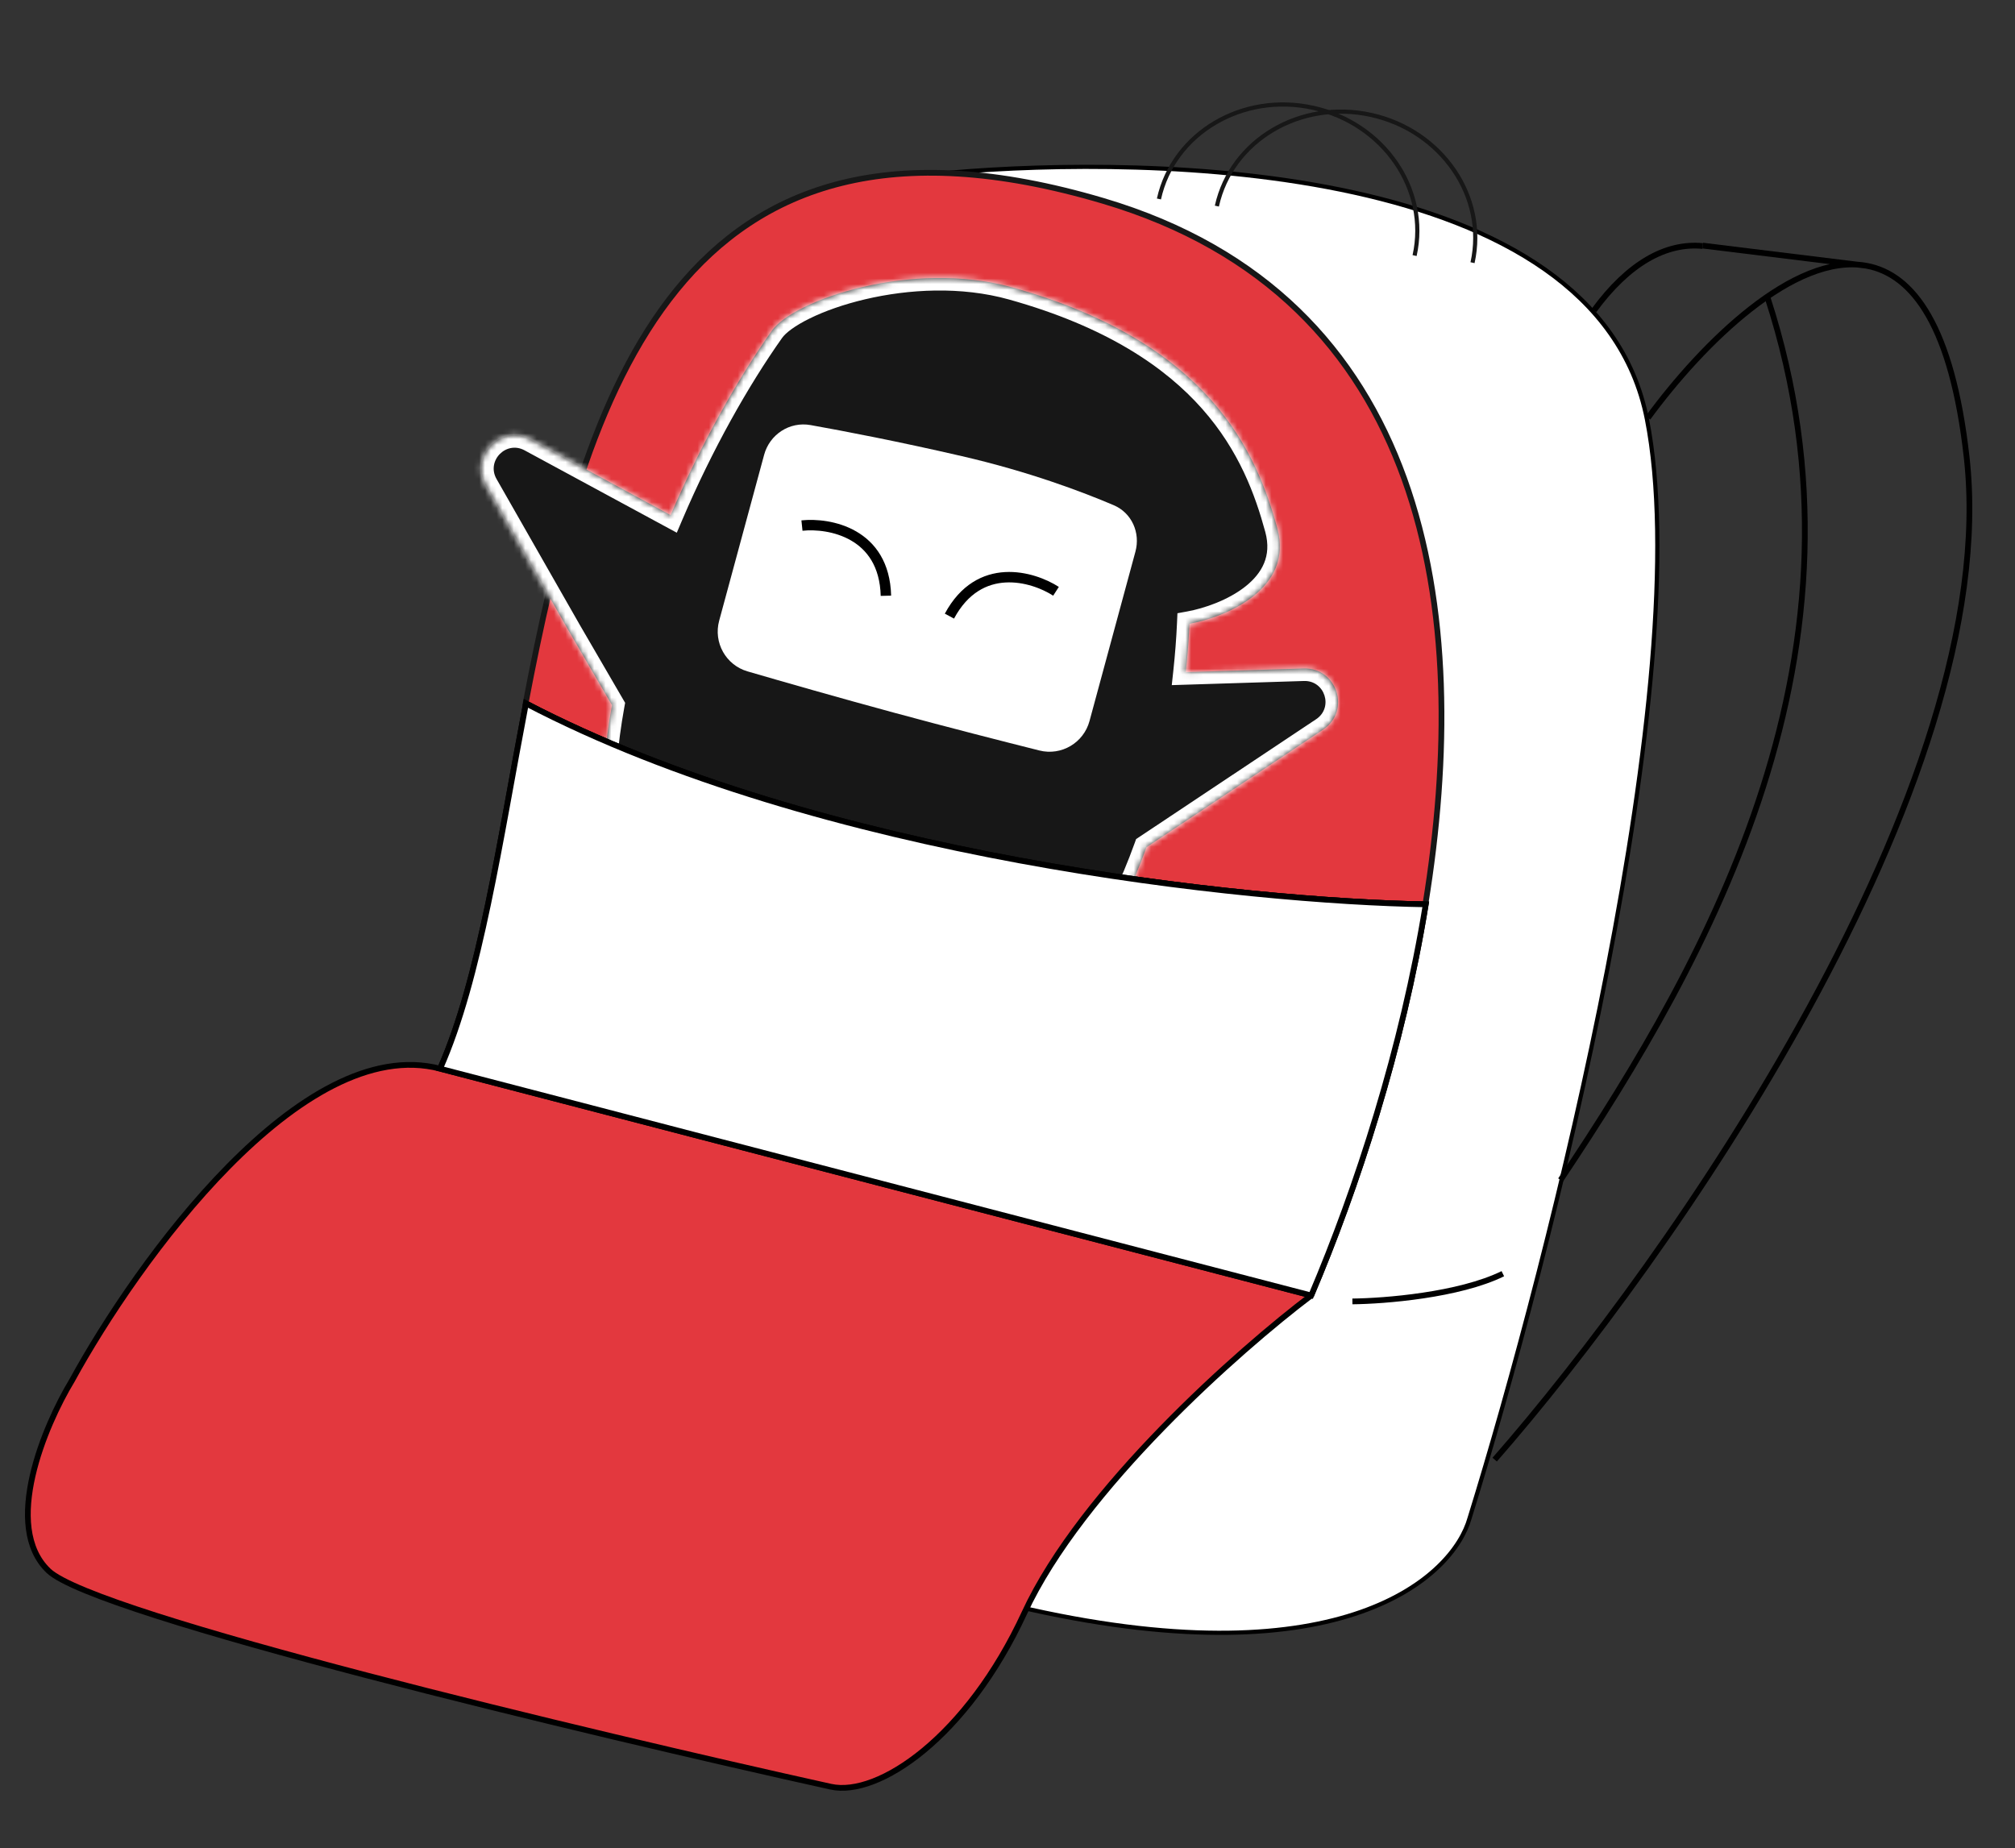 <svg width="351" height="322" viewBox="0 0 351 322" fill="none" xmlns="http://www.w3.org/2000/svg">
<rect x="0" y="0" width="351" height="322" fill="#333333" stroke="none"/>
<path d="M286.879 73.01C278.015 28.028 200.234 27.089 165.72 30.062C145.497 109.938 125.173 268.342 179.504 280.396C233.835 292.449 253.144 274.767 256.007 264.419C269.991 219.359 295.744 117.993 286.879 73.01Z" fill="white" stroke="black" stroke-width="0.726"/>
<path d="M192.141 34.988C248.866 51.791 256.601 106.353 248.297 157.537C217.423 157.035 142.851 149.332 91.555 122.536C101.765 69.063 118.045 13.038 192.141 34.988Z" fill="#E3383E" stroke="#171717"/>
<mask id="path-3-inside-1_374_14953" fill="white">
<path fill-rule="evenodd" clip-rule="evenodd" d="M133.932 183.87C106.766 174.506 101.835 149.363 106.605 122.841L99.112 109.954L84.601 84.525C81.705 79.448 87.273 73.753 92.414 76.535L116.826 89.747C122.123 77.313 128.505 66.022 134.455 57.615C138.21 52.309 158.767 45.168 176.335 50.074C210.909 59.728 218.928 78.958 222.506 92.087C225.367 102.591 213.495 107.515 207.202 108.664C207.081 111.343 206.867 114.17 206.55 117.099L227.076 116.456C232.918 116.273 235.343 123.86 230.478 127.1L199.709 147.592C190.166 174.123 170.439 196.454 133.932 183.87Z"/>
</mask>
<path fill-rule="evenodd" clip-rule="evenodd" d="M133.932 183.87C106.766 174.506 101.835 149.363 106.605 122.841L99.112 109.954L84.601 84.525C81.705 79.448 87.273 73.753 92.414 76.535L116.826 89.747C122.123 77.313 128.505 66.022 134.455 57.615C138.21 52.309 158.767 45.168 176.335 50.074C210.909 59.728 218.928 78.958 222.506 92.087C225.367 102.591 213.495 107.515 207.202 108.664C207.081 111.343 206.867 114.17 206.55 117.099L227.076 116.456C232.918 116.273 235.343 123.86 230.478 127.1L199.709 147.592C190.166 174.123 170.439 196.454 133.932 183.87Z" fill="#171717"/>
<path d="M106.605 122.841L108.75 123.227L108.892 122.438L108.489 121.746L106.605 122.841ZM133.932 183.87L133.222 185.93L133.932 183.87ZM99.112 109.954L97.219 111.034L97.224 111.041L97.228 111.049L99.112 109.954ZM84.601 84.525L82.709 85.605L82.709 85.605L84.601 84.525ZM92.414 76.535L91.377 78.451L91.377 78.451L92.414 76.535ZM116.826 89.747L115.789 91.663L117.893 92.802L118.831 90.601L116.826 89.747ZM134.455 57.615L136.233 58.874L136.233 58.874L134.455 57.615ZM176.335 50.074L176.921 47.975L176.335 50.074ZM222.506 92.087L224.608 91.514L222.506 92.087ZM207.202 108.664L206.81 106.52L205.103 106.832L205.025 108.565L207.202 108.664ZM206.55 117.099L204.384 116.865L204.114 119.356L206.618 119.277L206.55 117.099ZM227.076 116.456L227.008 114.278L227.076 116.456ZM230.478 127.1L231.686 128.914L230.478 127.1ZM199.709 147.592L198.501 145.778L197.902 146.177L197.659 146.854L199.709 147.592ZM104.461 122.455C102.039 135.921 102.03 149.275 106.252 160.553C110.514 171.938 119.028 181.037 133.222 185.93L134.642 181.81C121.67 177.338 114.136 169.184 110.333 159.026C106.491 148.762 106.402 136.283 108.75 123.227L104.461 122.455ZM97.228 111.049L104.722 123.936L108.489 121.746L100.995 108.858L97.228 111.049ZM82.709 85.605L97.219 111.034L101.004 108.874L86.494 83.445L82.709 85.605ZM93.451 74.618C86.383 70.793 78.726 78.624 82.709 85.605L86.494 83.445C84.683 80.272 88.164 76.712 91.377 78.451L93.451 74.618ZM117.863 87.83L93.451 74.618L91.377 78.451L115.789 91.663L117.863 87.83ZM132.676 56.356C126.63 64.899 120.174 76.328 114.822 88.893L118.831 90.601C124.072 78.298 130.38 67.144 136.233 58.874L132.676 56.356ZM176.921 47.975C167.69 45.397 157.771 46 149.717 47.894C145.679 48.843 142.05 50.131 139.153 51.552C136.337 52.933 133.94 54.571 132.676 56.356L136.233 58.874C136.848 58.005 138.428 56.761 141.072 55.464C143.634 54.208 146.947 53.022 150.714 52.136C158.269 50.359 167.412 49.844 175.749 52.172L176.921 47.975ZM224.608 91.514C222.778 84.8 219.765 76.346 212.676 68.334C205.578 60.312 194.541 52.895 176.921 47.975L175.749 52.172C192.703 56.907 202.962 63.932 209.412 71.221C215.87 78.52 218.655 86.245 220.403 92.66L224.608 91.514ZM207.593 110.807C210.957 110.193 215.872 108.572 219.639 105.592C221.542 104.087 223.232 102.17 224.22 99.779C225.223 97.355 225.444 94.582 224.608 91.514L220.403 92.66C220.998 94.844 220.809 96.626 220.193 98.114C219.564 99.637 218.429 100.992 216.935 102.175C213.908 104.57 209.74 105.985 206.81 106.52L207.593 110.807ZM208.716 117.334C209.038 114.36 209.255 111.487 209.378 108.762L205.025 108.565C204.906 111.198 204.696 113.981 204.384 116.865L208.716 117.334ZM206.618 119.277L227.144 118.634L227.008 114.278L206.482 114.921L206.618 119.277ZM227.144 118.634C230.795 118.52 232.311 123.261 229.271 125.286L231.686 128.914C238.376 124.459 235.041 114.027 227.008 114.278L227.144 118.634ZM229.271 125.286L198.501 145.778L200.917 149.405L231.686 128.914L229.271 125.286ZM133.222 185.93C152.028 192.412 166.825 189.968 178.164 182.196C189.383 174.506 196.911 161.808 201.759 148.329L197.659 146.854C192.964 159.907 185.857 171.64 175.7 178.602C165.663 185.482 152.342 187.911 134.642 181.81L133.222 185.93Z" fill="white" mask="url(#path-3-inside-1_374_14953)"/>
<path d="M133.107 79.23C134.073 75.665 137.556 73.403 141.192 74.051C146.993 75.086 156.346 76.876 167.573 79.469C179.292 82.175 188.58 85.697 194.009 88.014C197.149 89.355 198.677 92.805 197.784 96.1L189.785 125.613C188.755 129.416 184.882 131.702 181.06 130.743C174.851 129.184 165.249 126.736 155.715 124.152C146.129 121.554 136.445 118.774 130.217 116.961C126.433 115.859 124.244 111.93 125.275 108.126L133.107 79.23Z" fill="white"/>
<path d="M139.696 91.556C144.456 91.055 154.044 92.799 154.321 103.787" stroke="black" stroke-width="1.816"/>
<path d="M183.95 103.007C179.927 100.414 170.582 97.65 165.383 107.335" stroke="black" stroke-width="1.816"/>
<path d="M201.879 34.663C204.423 23.169 216.456 16.059 228.754 18.781C241.052 21.504 248.959 33.029 246.414 44.523" stroke="#171717" stroke-width="0.726"/>
<path d="M211.971 35.904C214.515 24.41 226.547 17.299 238.846 20.022C251.144 22.744 259.051 34.269 256.506 45.763" stroke="#171717" stroke-width="0.726"/>
<path d="M235.579 226.717C241.135 226.668 254.153 225.634 261.785 221.889" stroke="black"/>
<path d="M287.065 72.786C296.628 59.738 312.556 44.035 325.082 46.287M260.364 254.279C290.443 219.923 348.996 136.892 342.573 79.609C340.031 56.94 333.286 47.763 325.082 46.287M325.082 46.287L296.607 42.787" stroke="black"/>
<path d="M277.663 54.068C283.672 45.869 290.184 42.243 296.598 42.857M307.925 51.934C327.822 113.288 297.848 166.682 271.845 205.563" stroke="black"/>
<path d="M178.43 281.009C188.403 259.403 215.901 235.122 228.403 225.682C236.321 207.042 244.277 182.7 248.358 157.543C217.484 157.041 142.912 149.338 91.616 122.542C86.989 146.775 83.609 170.483 76.659 186.173C52.548 179.896 23.866 219.771 12.539 240.493C7.795 248.325 0.339 265.923 8.463 273.654C16.587 281.385 102.678 301.944 144.708 311.257C153.002 313.095 168.456 302.614 178.43 281.009Z" fill="#E3383E"/>
<path d="M228.403 225.682L76.659 186.173M228.403 225.682C215.901 235.122 188.403 259.403 178.43 281.009C168.456 302.614 153.002 313.095 144.708 311.257C102.678 301.944 16.587 281.385 8.463 273.654C0.339 265.923 7.795 248.325 12.539 240.493C23.866 219.771 52.548 179.896 76.659 186.173M228.403 225.682C236.321 207.042 244.277 182.7 248.358 157.543C217.484 157.041 142.912 149.338 91.616 122.542C86.989 146.775 83.609 170.483 76.659 186.173" stroke="black"/>
<path d="M228.403 225.682L76.659 186.173C83.609 170.483 86.989 146.775 91.616 122.542C142.912 149.338 217.484 157.041 248.358 157.543C244.277 182.7 236.321 207.042 228.403 225.682Z" fill="white" stroke="black"/>
</svg>

